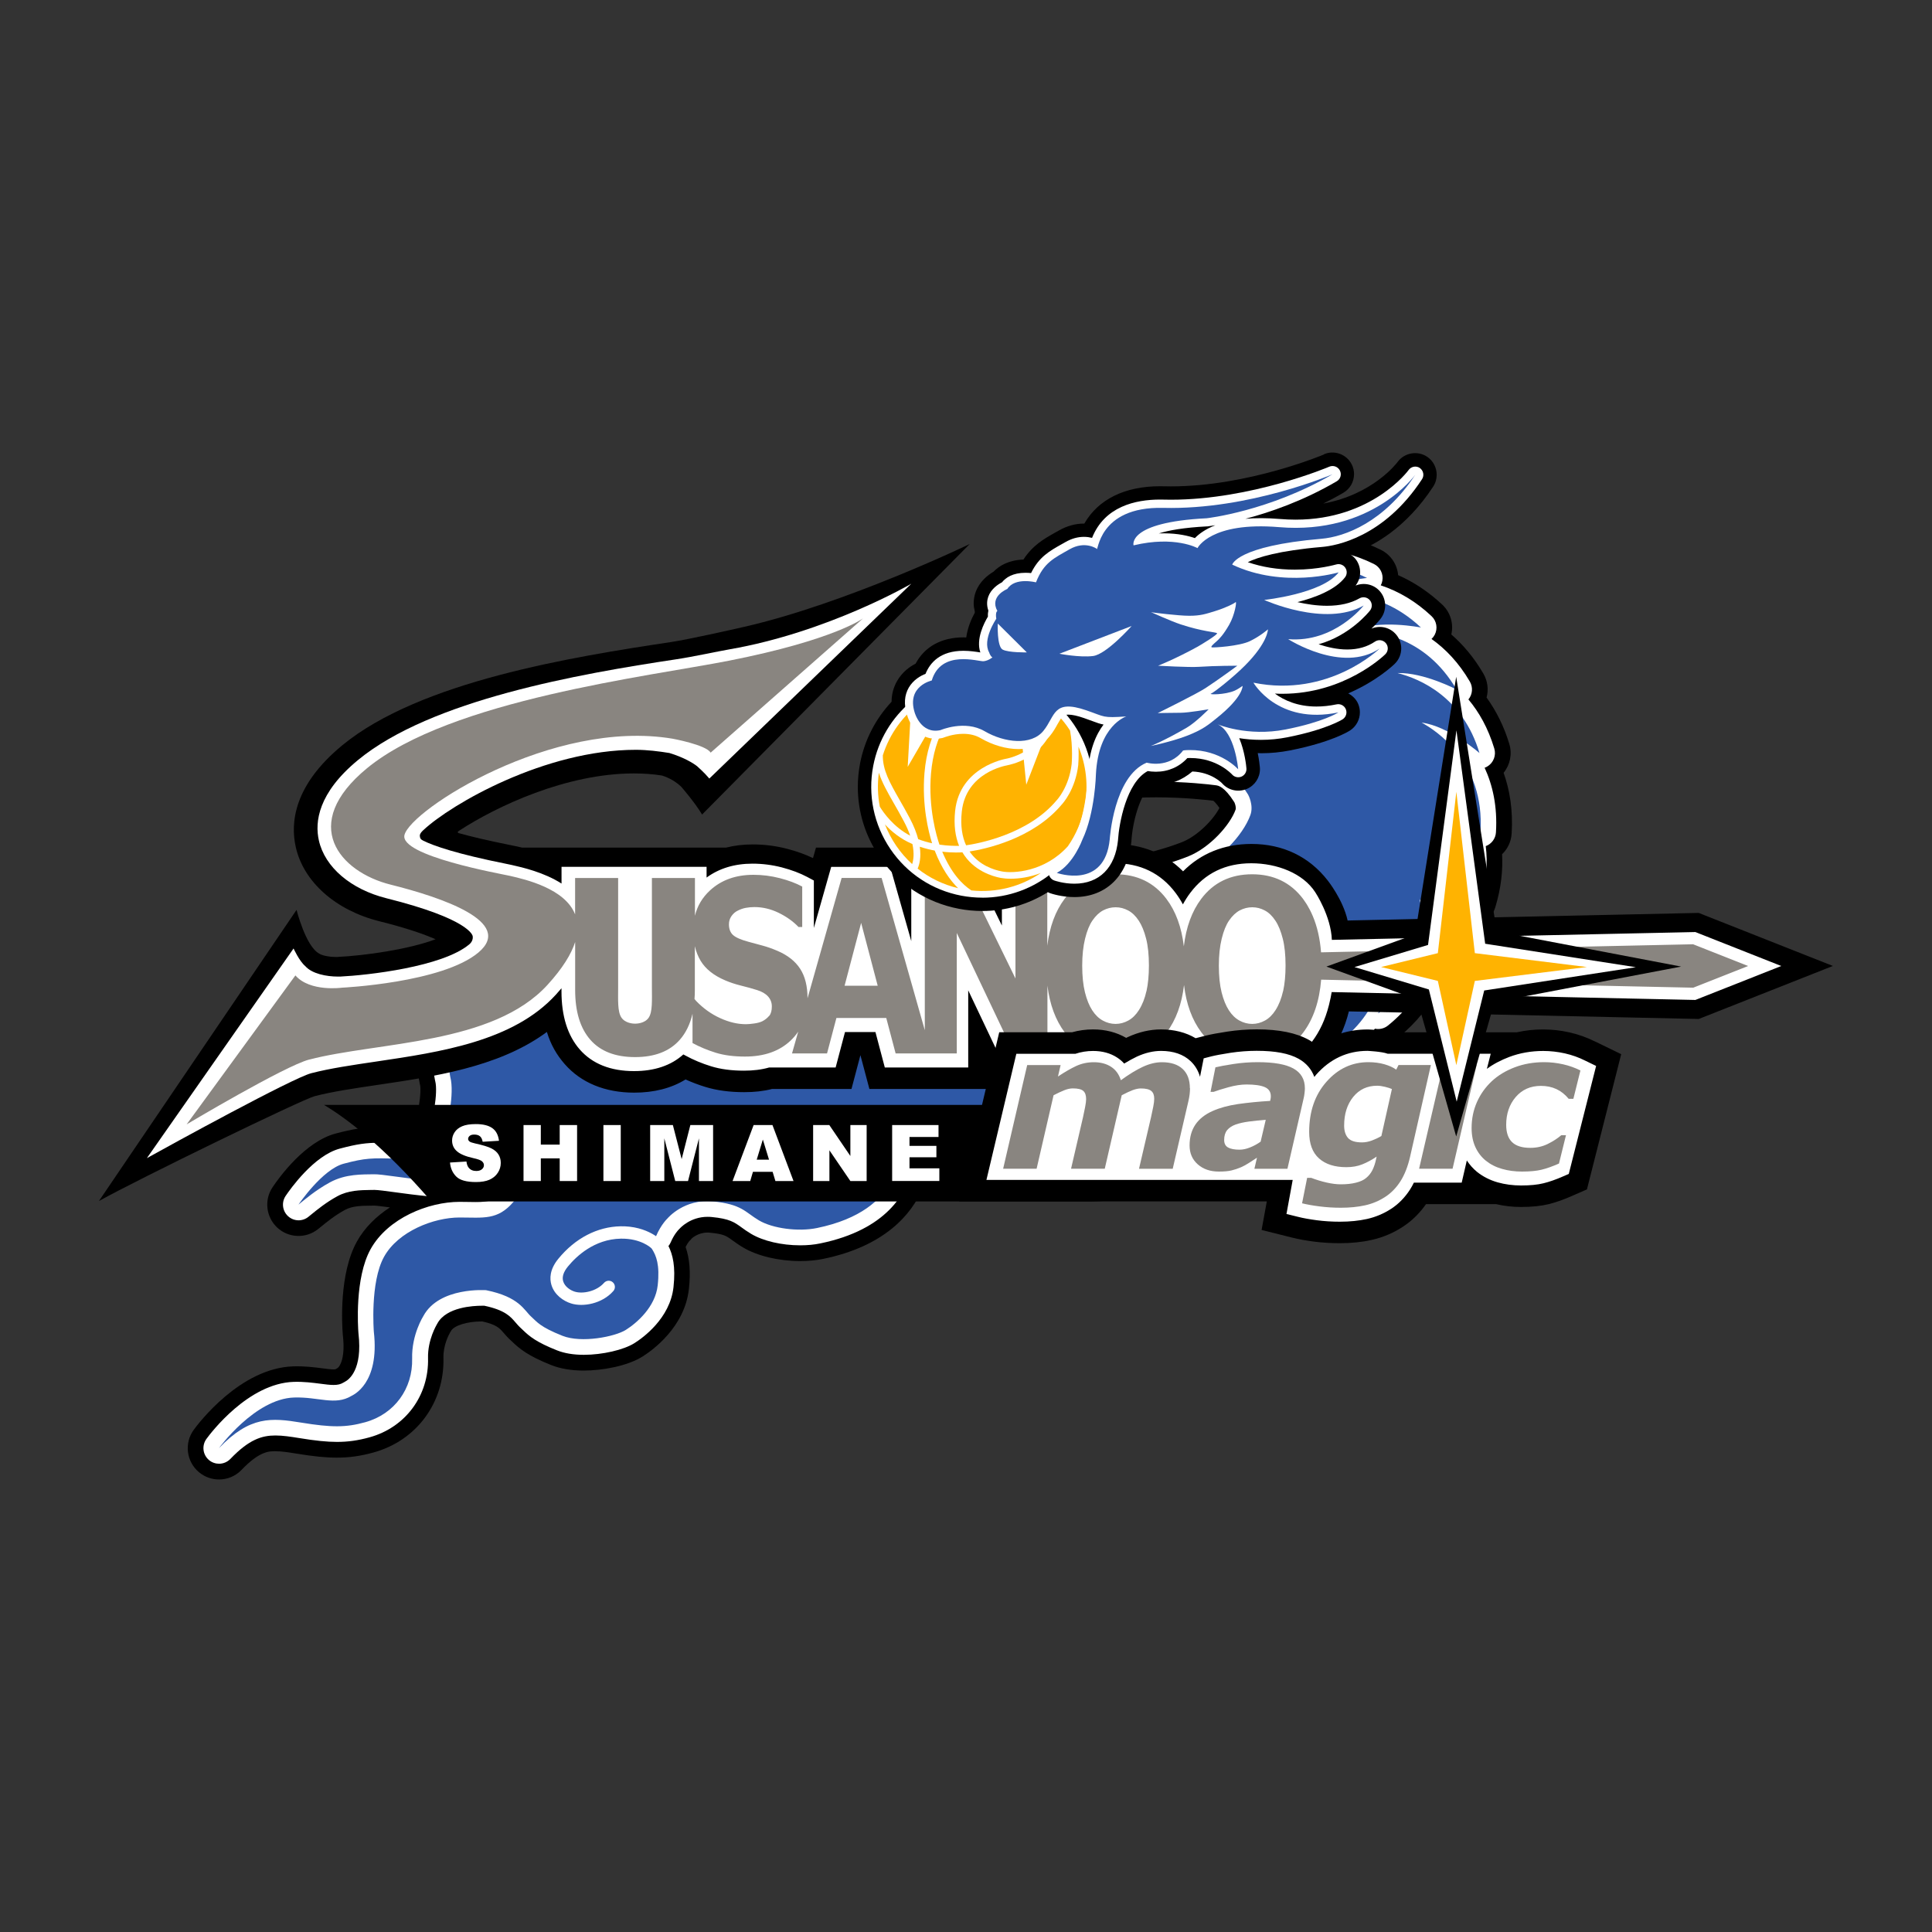 <?xml version="1.0" encoding="UTF-8"?><svg id="_レイヤー_1" xmlns="http://www.w3.org/2000/svg" width="400" height="400" xmlns:xlink="http://www.w3.org/1999/xlink" viewBox="0 0 400 400"><rect x="0" y="0" width="400" height="400" fill="#333333" stroke="none"/><defs><style>.cls-1{fill:url(#linear-gradient);}.cls-2{fill:#fff;}.cls-3{fill:#ffb301;}.cls-4{fill:#898580;}.cls-5{fill:#2e58a6;}.cls-6{isolation:isolate;}</style><linearGradient id="linear-gradient" x1="63.9" y1="-1.01" x2="88.08" y2="-1.01" gradientTransform="translate(205.99 275.95) rotate(-90)" gradientUnits="userSpaceOnUse"><stop offset="0" stop-color="#666"/><stop offset=".08" stop-color="#696969"/><stop offset=".16" stop-color="#747474"/><stop offset=".23" stop-color="#868686"/><stop offset=".31" stop-color="#a0a0a0"/><stop offset=".35" stop-color="#b3b3b3"/><stop offset=".37" stop-color="#a8a8a8"/><stop offset=".45" stop-color="#909090"/><stop offset=".53" stop-color="#7d7d7d"/><stop offset=".63" stop-color="#707070"/><stop offset=".75" stop-color="#686868"/><stop offset="1" stop-color="#666"/></linearGradient></defs><g><path d="M283.74,179.58l-128.54,1.52c-.83,0-1.66,.18-2.43,.5l-14.18,5.94c-10.13,1.16-18.49-5.15-24.89-2.43-.31,0-.62-.01-.92-.01-10.98,0-17.15,4.75-20.39,8.74-9.15,11.25-5.89,28.56-5.49,30.49,.02,.11,.05,.2,.07,.31,.35,1.54-.5,6.5-1.14,8.06-.2,.23-1.03,.75-2.83,.75-.12,0-.25,0-.37,0-1.54-.06-2.8-.09-3.91-.09-3.56,0-5.81,.43-9.21,1.32-6.3,1.66-11.6,8.92-13.07,11.11-1.79,2.65-1.37,6.2,.97,8.38,2.35,2.17,5.93,2.3,8.43,.31,.18-.15,.39-.31,.62-.5,1.15-.94,2.89-2.36,4.95-3.48,1.54-.84,3.46-.86,5.31-.88,.29,0,.57,0,.79-.01,.45,0,1.91,.2,3.22,.37-2.81,1.82-5.25,4.19-6.86,7.11-3.69,6.67-3.07,17.15-2.9,19.18,0,.07,.01,.14,.02,.22,.53,4.61-.61,6.43-1.11,6.76-.21,.11-.37,.2-.45,.25,0,0-.1,.02-.38,.02-.58,0-1.4-.11-2.35-.23-1.6-.21-3.63-.47-5.99-.4-10.97,.34-19.64,11.83-20.6,13.14-2,2.75-1.53,6.59,1.08,8.77,1.21,1.01,2.68,1.51,4.15,1.51,1.71,0,3.41-.67,4.67-1.99,3.7-3.86,5.67-3.86,6.98-3.86s2.79,.23,4.36,.49c3.61,.59,6.12,.84,8.39,.84,2.57,0,4.91-.33,7.59-1.07,8.9-2.45,14.72-10.33,14.48-19.6-.07-2.62,1.16-4.86,1.33-5.16,.1-.15,.13-.21,.23-.39,.61-1.13,3.33-1.98,6.33-1.98,.06,0,.12,0,.16,0,2.94,.66,3.57,1.39,4.36,2.31,.39,.45,.87,1.01,1.49,1.57,.12,.1,.22,.21,.33,.31,1.53,1.47,3.29,2.94,8.07,4.84,1.92,.76,4.19,1.14,6.75,1.14,3.76,0,8.98-.9,12.18-2.91,2.03-1.28,8.72-6.06,9.59-13.99,.38-3.43,.17-6.22-.68-8.67,.3-.64,.61-1.05,.74-1.21,.25-.21,.25-.25,.51-.55,.01-.01,1.26-1.24,3.27-1.24,.18,0,.35,0,.54,.03,2.83,.28,3.31,.62,4.58,1.54,.59,.42,1.32,.96,2.25,1.51,2.98,1.77,7.39,2.82,11.81,2.82,1.7,0,3.33-.15,4.83-.46,12.38-2.55,18.25-8.96,20.65-14.86,2.07,.26,4.21,.39,6.38,.39,9.49,0,17.52-2.45,20.67-3.57,.34,0,.68,.01,1.02,.01,10.83,0,19.83-3.66,25.51-6.76,.1-.05,.2-.1,.29-.16,3.25-1.8,5.51-3.45,6.84-4.53,1.16-.94,1.92-2.22,2.24-3.6,2.48-1.12,5.37-2.76,9.37-5.32,10.4-6.66,14.45-20.24,16.18-26.04,.04-.14,.08-.28,.13-.42,.24-.17,.49-.35,.72-.52,.91-.66,2.03-1.47,3.27-2.42v-13.22Z"/><path class="cls-2" d="M283.74,182.81l-128.51,1.52c-.42,0-.83,.09-1.21,.25l-14.61,6.13c-10.38,1.15-18.82-5.12-25.09-2.33-.52-.02-1.04-.03-1.54-.03-7.79,0-13.81,2.54-17.88,7.54-8.35,10.26-4.98,27.08-4.83,27.79,.01,.05,.02,.11,.04,.16,.62,2.38-.55,8.49-1.35,10.26-.56,1.25-2.55,2.72-6.24,2.58-1.51-.06-2.73-.09-3.79-.09-2.93,0-4.81,.27-8.38,1.22-5.34,1.41-10.28,8.4-11.21,9.79-.89,1.32-.69,3.1,.49,4.19,1.17,1.09,2.96,1.15,4.21,.15,.17-.14,.37-.3,.59-.48,1.24-1.01,3.12-2.55,5.45-3.81,2.24-1.22,4.78-1.25,6.82-1.28,.28,0,.55,0,.84-.01,.66,0,2.32,.22,4.07,.46,2.03,.28,4.55,.62,7.41,.89,.47,.05,.95,.07,1.42,.07,6.32,0,9.84-4.1,11.35-5.86l.19-.22c.69-.79,2.9-2.39,4.09-2.64,1.55,2.94-1.26,6.6-2.18,7.68-1.58,1.84-2.69,2.13-5.47,2.13-.47,0-.95,0-1.47-.02-.56-.01-1.15-.02-1.8-.02-6.46,0-14.86,3.37-18.43,9.81-3.31,5.98-2.6,16.2-2.51,17.35,0,.04,0,.07,.01,.11,.86,7.48-1.96,9.55-2.85,10-.13,.06-.21,.12-.27,.15-.58,.35-1.17,.49-2.04,.49-.79,0-1.71-.12-2.77-.26-1.57-.2-3.38-.44-5.47-.38-9.43,.29-17.22,10.63-18.08,11.81-1,1.38-.77,3.29,.54,4.39,.6,.5,1.34,.75,2.08,.75,.85,0,1.7-.34,2.34-1,3.86-4.03,6.52-4.85,9.32-4.85,1.51,0,3.17,.25,4.89,.53,3.42,.56,5.78,.8,7.87,.8,2.27,0,4.35-.29,6.73-.95,7.44-2.05,12.31-8.64,12.11-16.4-.1-3.83,1.81-6.93,1.81-6.95,.04-.07,.09-.14,.12-.21,1.84-3.42,7.49-3.68,9.18-3.68,.24,0,.42,0,.55,0,4.27,.9,5.41,2.24,6.43,3.43,.36,.42,.73,.85,1.19,1.26,.14,.13,.28,.26,.41,.39,1.33,1.28,2.78,2.48,7.02,4.16,1.54,.61,3.4,.92,5.55,.92,3.83,0,8.23-1.01,10.46-2.41,1.72-1.08,7.38-5.11,8.1-11.6,.47-4.29-.17-6.77-1.04-8.51,.18-.23,.34-.48,.46-.76,.71-1.68,1.58-2.56,1.58-2.56,.13-.12,.16-.15,.27-.28,.09-.1,2.17-2.45,5.79-2.45,.28,0,.56,.01,.85,.04,3.71,.36,4.68,1.07,6.16,2.14,.56,.41,1.2,.87,2.01,1.35,2.5,1.48,6.3,2.37,10.16,2.37,1.49,0,2.89-.13,4.17-.4,13.78-2.84,17.83-10.45,18.98-15.32,2.78,.52,5.69,.78,8.7,.78,9.72,0,17.78-2.7,20.16-3.58,.51,.02,1.03,.03,1.54,.03,10.18,0,18.66-3.46,24.01-6.39,.06-.03,.12-.06,.19-.1,2.4-1.32,4.67-2.82,6.41-4.24,.99-.8,1.43-2.09,1.14-3.29,2.78-1.03,5.86-2.7,10.76-5.83,9.39-6.01,13.2-18.79,14.83-24.24,.15-.52,.32-1.08,.45-1.46,.39-.3,1.03-.76,1.6-1.18,1.35-.98,3.17-2.29,5.17-3.91v-5.87Z"/><path class="cls-5" d="M283.74,186.05l-128.47,1.52-15.04-1.96c-9.53,1.03-18.54,2.89-25.29,6.04-28.58-1.77-21.7,31.37-21.7,31.37,.87,3.35-.54,10.21-1.53,12.4-.98,2.2-3.89,4.69-9.32,4.49-5.43-.2-6.8-.15-11.23,1.02-4.43,1.17-9.36,8.47-9.36,8.47,1.15-.92,3.48-2.96,6.5-4.6,3.3-1.8,6.79-1.63,9.1-1.68,1.67-.04,6.09,.81,11.9,1.36,5.81,.56,8.88-3.38,10.2-4.91,1.07-1.22,6.88-6.02,9.09-2.52,2.22,3.5,.98,7.97-2.29,11.79-3.27,3.82-6.17,3.24-11.17,3.23-5.34,0-12.7,2.86-15.62,8.14-2.94,5.3-2.11,15.52-2.11,15.52,1.23,10.8-4.34,13.1-4.66,13.29-3.38,2.03-6.8,.16-11.85,.32-8.12,.25-15.56,10.48-15.56,10.48,6.43-6.71,10.88-6.29,17.06-5.28,6.25,1.02,9.24,1.02,13.21-.08,6.08-1.68,9.89-6.96,9.73-13.2-.13-4.95,2.32-8.78,2.32-8.78,3.27-6.09,12.99-5.36,12.99-5.36,6.93,1.41,7.83,4.13,9.36,5.5,1.18,1.06,1.79,2.1,6.47,3.95,3.92,1.55,10.84,.19,13.1-1.23,2.26-1.42,6.11-4.74,6.6-9.22,.47-4.3-.33-6.16-1.14-7.46,0,0-.12-.16-.14-.19-.09-.11-2.18-2.09-6.35-2.02-5.5,.1-9.23,3.66-10.96,5.77-.92,1.12-1.25,2.15-.98,3.06,.34,1.13,1.49,1.86,2.38,2.14,1.7,.53,4.54-.07,6.08-1.82,.47-.53,1.28-.59,1.81-.12,.53,.46,.59,1.27,.12,1.81-2.29,2.62-6.26,3.37-8.77,2.57-1.56-.49-3.44-1.76-4.06-3.85-.36-1.22-.41-3.15,1.45-5.41,3.47-4.24,8.05-6.62,12.89-6.71,.67-.01,1.3,.02,1.89,.09,2.61,.3,4.43,1.27,5.44,1.96,1.04-2.45,2.36-3.67,2.36-3.67,0,0,3.41-4.12,9.42-3.53,6.01,.59,6.66,2.23,9.51,3.92,2.85,1.69,8.14,2.39,12.03,1.59,18.19-3.75,16.84-16.12,16.84-16.12,15.43,4.38,31.12-2.09,31.12-2.09,9.97,.51,18.72-2.74,24.63-6h0s0,0,0,0c2.59-1.43,4.65-2.85,6.01-3.96-1.3,.12-3.11-.77-5.15-2.14,5.95-.98,8.22-1.37,17.34-7.21,10.53-6.74,13.42-23.75,14.32-24.9,.61-.77,4.87-3.38,9.47-7.38v1.58Z"/></g><g><path d="M311.31,159.99c1.33-1.63,1.81-3.85,1.18-5.95-1.07-3.57-2.67-6.8-4.71-9.62,.44-1.63,.23-3.42-.66-4.95-1.98-3.39-4.25-6.04-6.64-8.11,.51-2.21-.17-4.57-1.87-6.17-2.8-2.63-5.87-4.68-9.14-6.11-.19-2.21-1.52-4.23-3.59-5.25-4.17-2.05-8.46-3.18-12.76-3.34-1.03-1.32-2.56-2.23-4.3-2.45-3.21-.41-6.35-.37-9.34,.12-1.19-.86-2.68-1.32-4.22-1.22-10.29,.67-16.89,5.38-20.89,9.83-7.72,2.1-15.71,5.65-23.77,10.59-10.59,6.49-17.98,13.36-18.79,14.12-1.31,1.24-2.05,2.96-2.03,4.76,.01,1.8,.78,3.51,2.11,4.73l18.84,17.2c.09,.11,.19,.22,.29,.33,2.44,2.58,6.51,2.71,9.11,.29,1.93-1.79,7.98-3.71,19.2-3.71,5.9,0,10.48,.53,11.89,.71,.2,.17,.63,.59,1.25,1.48-1.24,2.43-4.52,5.76-7.58,7.01-4.42,1.8-15.19,4.85-27.47,4.85-3.13,0-6.14-.21-8.94-.62-1.96-.29-3.94,.34-5.38,1.7l-16.98,16.07c-1.35,1.28-2.09,3.09-2.02,4.95,.07,1.86,.94,3.61,2.4,4.78l31.87,25.8c1.16,.94,2.6,1.44,4.07,1.44,.21,0,.42-.01,.63-.03l30.99-3.04,3.7,.13c1.75,.06,3.46-.59,4.72-1.81,.73-.71,1.28-1.57,1.61-2.51,2.16-.57,4.1-1.31,5.85-2.18,1.82,1.03,4.07,1.14,6.03,.19,4.43-2.16,7.73-4.87,10.19-7.74,1.17-.15,2.3-.61,3.26-1.39,3.95-3.2,6.61-6.69,8.36-10.15,1.8-.31,3.44-1.38,4.43-3.01,1.94-3.18,3.28-6.54,4.01-9.95,1.59-.77,2.83-2.17,3.37-3.94,1.21-3.99,1.58-7.65,1.4-10.96,1.15-1.1,1.88-2.61,1.98-4.28,.3-4.87-.4-9.04-1.66-12.57Z"/><path class="cls-2" d="M307.37,158.96c.23-.08,.45-.19,.66-.33,1.21-.78,1.76-2.27,1.35-3.65-1.28-4.25-3.18-7.57-5.36-10.17,.86-1.04,.98-2.51,.3-3.69-2.32-3.97-5.09-6.81-7.94-8.83,.27-.25,.49-.54,.67-.88,.66-1.28,.39-2.85-.66-3.84-3.16-2.98-6.72-5.12-10.52-6.38,.16-.29,.27-.61,.33-.95,.26-1.42-.46-2.84-1.76-3.48-4.09-2.01-8.28-3.03-12.46-3.03-.28,0-.56,0-.83,.01-.31-1.31-1.4-2.3-2.74-2.47-1.33-.17-2.66-.25-3.95-.25-2.19,0-4.21,.24-6.06,.66-.62-.98-1.74-1.58-2.94-1.49-9.78,.63-15.82,5.31-19.31,9.47-7.72,1.97-15.74,5.5-23.87,10.47-10.32,6.32-17.48,12.98-18.26,13.71-.65,.62-1.02,1.48-1.02,2.38,0,.9,.39,1.76,1.06,2.36l19.03,17.38c.08,.11,.17,.21,.26,.31,1.22,1.29,3.25,1.35,4.55,.14,3.13-2.91,10.93-4.58,21.4-4.58,6.24,0,11.08,.57,12.41,.75,.53,.07,1.76,.23,3.85,3.52,.2,.42,.39,1.16,.25,1.54-1.16,3.21-5.34,7.84-9.72,9.63-6.22,2.53-17.5,5.09-28.69,5.09-3.29,0-6.45-.22-9.41-.65-.98-.14-1.97,.17-2.69,.85l-16.98,16.07c-.68,.64-1.05,1.54-1.01,2.48,.04,.93,.47,1.8,1.2,2.39l31.87,25.8c.58,.47,1.3,.72,2.04,.72,.1,0,.21,0,.32-.02l31.2-3.06,3.91,.13c.88,.03,1.73-.3,2.36-.91,.63-.61,.99-1.45,.99-2.33v-.53c3.63-.69,6.65-1.94,9.16-3.45,.1,.17,.22,.33,.35,.48,.97,1.07,2.53,1.38,3.82,.74,4.59-2.24,7.84-5.1,10.13-8.09,.93,.2,1.93-.03,2.7-.65,4.25-3.44,6.82-7.25,8.33-10.93,.04,.01,.07,.02,.11,.03,1.39,.38,2.87-.21,3.62-1.44,2.33-3.82,3.52-7.48,3.99-10.85,1.41-.02,2.65-.94,3.06-2.3,1.32-4.34,1.56-8.23,1.14-11.66,1.19-.44,2.03-1.55,2.11-2.84,.33-5.41-.7-9.84-2.36-13.42Z"/><path class="cls-5" d="M190.55,200.98l31.87,25.8,31.41-3.08,4.13,.14v-4.48c2.36-1.18,4.23-2.61,5.56-3.83-2.34,2.84-4.92,4.91-4.92,4.91,10.89-1.29,16.21-7.91,18.62-12.46-.84,4.98-4.1,10.2-4.1,10.2,12.11-5.9,13.61-16.62,13.71-20.85,.98,5.32-1.49,12.5-1.49,12.5,10.73-8.68,9.44-19.8,8.57-23.7,2.67,4.69,2.77,12.2,2.77,12.2,6.19-10.15,3.34-19.02,1.08-23.43,3.7,3.9,5.64,11.03,5.64,11.03,3.57-11.74-1.85-19.76-5.13-23.31,4.6,2.88,8.25,9.56,8.25,9.56,.87-14.42-9.17-20.94-12.19-22.57,5.55,.68,11.98,6.3,11.98,6.3-3.48-11.57-12.22-15.35-16.97-16.56,5.44-.16,12.21,3.4,12.21,3.4-6.51-11.14-16.76-12.25-21.33-12.13,5.1-2.47,13.97-.7,13.97-.7-9.73-9.15-20.24-6.89-24.32-5.49,4.13-3.87,13.16-4.77,13.16-4.77-11.63-5.73-20.82-.97-24.54,1.63,3.38-3.99,9.52-6.82,9.52-6.82-9.32-1.18-15.61,2.42-19.4,5.89,2.76-3.87,7.07-6.95,7.07-6.95-9.12,.59-14.58,5.08-17.68,9.12-7.73,1.84-15.76,5.29-24.01,10.35-10.03,6.14-16.97,12.59-17.73,13.31l19.51,17.82-.05,.04c7.34-6.83,28.62-5.7,36.44-4.67,1.07,.14,3.31,.44,6.24,5.13,.02,.02,1.21,2.2,.48,4.23-1.55,4.29-6.59,9.51-11.55,11.53-7.62,3.1-24.3,6.9-39.79,4.64l-16.98,16.07Z"/></g><g><path d="M225.48,228.76H67.09c4.38,2.62,12.15,8.31,22.22,19.99H225.48c10.79,0,19.53-4.48,19.53-9.99s-8.74-10-19.53-10Z"/><g><g><path class="cls-2" d="M93.16,240.69l3.41-.21c.07,.55,.22,.97,.45,1.26,.37,.47,.9,.7,1.58,.7,.51,0,.9-.12,1.18-.36,.28-.24,.41-.52,.41-.84,0-.3-.13-.57-.39-.8-.26-.24-.87-.46-1.83-.67-1.57-.35-2.69-.82-3.36-1.41-.68-.59-1.01-1.33-1.01-2.24,0-.59,.17-1.16,.52-1.69,.34-.53,.86-.95,1.56-1.25,.69-.3,1.64-.45,2.85-.45,1.48,0,2.61,.28,3.39,.83,.78,.55,1.24,1.43,1.39,2.63l-3.38,.2c-.09-.52-.28-.9-.56-1.14-.29-.24-.68-.35-1.19-.35-.42,0-.73,.09-.94,.27-.21,.18-.32,.39-.32,.64,0,.18,.09,.35,.26,.5,.17,.15,.57,.29,1.2,.43,1.56,.34,2.69,.68,3.36,1.02,.68,.35,1.17,.77,1.48,1.29,.31,.51,.46,1.08,.46,1.72,0,.74-.21,1.43-.62,2.05-.41,.63-.99,1.1-1.72,1.43-.74,.32-1.67,.48-2.79,.48-1.97,0-3.34-.38-4.09-1.14-.76-.76-1.19-1.72-1.29-2.89Z"/><path class="cls-2" d="M108.39,232.93h3.58v4.05h3.91v-4.05h3.6v11.59h-3.6v-4.69h-3.91v4.69h-3.58v-11.59Z"/></g><path class="cls-2" d="M124.93,232.93h3.59v11.59h-3.59v-11.59Z"/><g><path class="cls-2" d="M134.6,232.93h4.71l1.82,7.05,1.8-7.05h4.71v11.59h-2.93v-8.84l-2.26,8.84h-2.65l-2.26-8.84v8.84h-2.93v-11.59Z"/><path class="cls-2" d="M159.96,242.61h-4.07l-.56,1.91h-3.66l4.36-11.59h3.9l4.36,11.59h-3.75l-.58-1.91Zm-.74-2.51l-1.28-4.17-1.27,4.17h2.54Z"/><path class="cls-2" d="M168.36,232.93h3.34l4.36,6.41v-6.41h3.37v11.59h-3.37l-4.34-6.36v6.36h-3.37v-11.59Z"/><path class="cls-2" d="M184.71,232.93h9.6v2.47h-6.01v1.84h5.57v2.36h-5.57v2.29h6.18v2.62h-9.77v-11.59Z"/></g></g></g><path class="cls-1" d="M143.8,206.84c.05-.61,.07-1.24,.07-1.9v-9.04c.26,1.12,.66,2.13,1.2,3.03,1.03,1.7,2.72,3.04,5.07,4.04,1.02,.44,2.12,.8,3.29,1.09,1.17,.29,2.28,.59,3.32,.92,1,.31,1.76,.75,2.28,1.33,.52,.58,.78,1.27,.78,2.06,0,.86-.18,1.51-.53,1.95-.36,.44-.81,.8-1.36,1.1-.45,.23-1.03,.39-1.74,.49-.71,.1-1.29,.15-1.72,.15-1.7,0-3.47-.41-5.31-1.25-1.84-.83-3.51-2.02-4.99-3.56,0,0-.31-.39-.34-.4m31.07-2.75l3.43-13.02,3.43,13.02h-6.86Zm62.49,1.13c-.33,1.5-.85,2.81-1.55,3.91-.62,.98-1.36,1.7-2.19,2.16-.84,.46-1.72,.7-2.64,.7s-1.8-.23-2.64-.69c-.84-.46-1.57-1.16-2.19-2.12-.63-.96-1.13-2.2-1.51-3.72-.38-1.52-.57-3.37-.57-5.53s.2-3.98,.59-5.58c.39-1.6,.9-2.86,1.53-3.77,.67-.98,1.41-1.67,2.22-2.1,.81-.42,1.66-.64,2.58-.64s1.76,.22,2.59,.66c.83,.44,1.56,1.14,2.2,2.12,.62,.94,1.13,2.18,1.52,3.71,.39,1.53,.58,3.38,.58,5.56,0,2.03-.17,3.8-.5,5.31m28.29,0c-.34,1.5-.85,2.81-1.55,3.91-.62,.98-1.36,1.7-2.19,2.16-.84,.46-1.72,.7-2.64,.7s-1.8-.23-2.64-.69c-.84-.46-1.57-1.16-2.19-2.12-.62-.96-1.13-2.2-1.51-3.72-.38-1.52-.57-3.37-.57-5.53s.2-3.98,.59-5.58c.39-1.6,.9-2.86,1.53-3.77,.67-.98,1.41-1.67,2.22-2.1,.81-.42,1.67-.64,2.58-.64s1.76,.22,2.59,.66c.83,.44,1.56,1.14,2.2,2.12,.63,.94,1.13,2.18,1.52,3.71,.39,1.53,.58,3.38,.58,5.56,0,2.03-.17,3.8-.5,5.31"/><path d="M113.23,213.67c.8,2.61,2.01,4.72,3.68,6.63,3.38,3.87,8.36,5.92,14.39,5.92,4.13,0,7.7-.92,10.64-2.73,1.3,.59,2.67,1.11,4.07,1.54,2.36,.73,5.07,1.09,8.05,1.09,2.17,0,4.02-.21,5.79-.66h16.44s1.85-7,1.85-7l1.86,7h24.72v-1.49l.71,1.49h18.06v-.5c2.25,.83,4.7,1.26,7.31,1.26,5.64,0,10.48-1.95,14.16-5.67,3.68,3.72,8.52,5.67,14.14,5.67,6.64,0,12.18-2.71,16.02-7.85,1.91-2.56,3.3-5.56,4.15-8.97l71.64,1.55,.79,.02,27.78-10.98-27.78-10.98-72.69,1.57c-.95-4.32-4.11-8.27-4.11-8.27-3.85-4.96-9.3-7.58-15.81-7.58-5.63,0-10.47,1.95-14.15,5.67-3.69-3.72-8.53-5.63-14.15-5.67-2.53-.02-5.39,.76-5.39,.76h-56.46l-.62,2.17c-1.59-.77-3.38-1.41-5.34-1.92-2.34-.61-4.75-.91-7.15-.91-1.94,0-3.79,.22-5.52,.66h-42.22l-1.17-.27h0c-.12-.02-.25-.05-.36-.07-.22-.05-.66-.14-1.26-.26-4.48-.9-7.78-1.69-10.21-2.37-.71-.15-.02-.54-.02-.54,7.75-5.05,22.16-11.85,36.17-11.85,2.01,0,3.96,.14,5.8,.43,1.7,.53,3.03,1.39,4.03,2.36,0,0,2.73,3.13,4.29,5.72l55.41-56.01c-.07,.05-25.76,12.39-46.78,17.17-2.45,.56-11.48,2.59-15,3.12-20.58,3.09-52.03,8.15-68.12,21.38-10.03,8.26-10.78,16.03-9.63,21.1,1.62,7.19,8.25,13.07,17.29,15.33,5.65,1.41,9.32,2.71,11.65,3.73-5.53,2.09-14.57,3.39-20.39,3.67-.04,0-.12,0-.23,0-1.67,0-3.05-.39-3.44-.68-2.82-1.45-4.72-9.07-4.72-9.07l-40.92,60.28c8.31-4.63,42.1-21.05,44.67-21.71,3.65-.95,8.19-1.62,13-2.33,11.72-1.73,24.73-3.65,34.46-10.52l.59-.43Z"/><path class="cls-2" d="M275.74,194.59l75.27-1.62,17.79,7.03-17.79,7.03-75.3-1.63c-.12,.77-.28,1.51-.46,2.24-.03,.14-.07,.28-.1,.43-.02,.07-.04,.15-.06,.22-.72,2.8-1.85,5.24-3.4,7.31-3.05,4.09-7.31,6.16-12.65,6.16s-9.58-2.07-12.63-6.16h-3.01c-3.05,4.09-7.31,6.16-12.65,6.16-4.71,0-8.58-1.62-11.52-4.81v4.06h-11.19l-7.58-15.97v15.97h-17.27l-1.94-7.34h-6.3l-1.94,7.34h-13.76c-1.62,.46-3.31,.66-5.23,.66-2.56,0-4.85-.3-6.81-.91-1.87-.58-3.66-1.32-5.3-2.22l-.43-.23c-2.54,2.29-5.97,3.45-10.22,3.45-4.85,0-8.63-1.51-11.23-4.48-2.51-2.87-3.78-6.91-3.78-12.01v-.66c-.37,.44-.76,.88-1.17,1.33-8.79,9.64-23.88,11.87-37.18,13.84-4.93,.73-9.59,1.41-13.47,2.42-3.86,1-29.07,14.82-34.02,17.58l30.37-43.41s1.18,2.61,2.41,3.64c1.4,1.61,4.42,2.18,6.78,2.18,.26,0,.42,0,.46,0,5.58-.27,21.18-1.99,26.75-6.69,.72-.61,.74-1.35,.69-1.67-.03-.17-.67-3.56-17.84-7.85-7.4-1.85-12.77-6.44-14.01-11.97-.87-3.84-.16-9.85,8.11-16.66,15.13-12.46,45.72-17.82,65.81-20.84,3.54-.53,8.61-1.64,11.14-2.08,20.32-3.53,37.53-13.53,37.6-13.58l-41.82,40.34c-1.07-1.28-2.54-2.56-2.54-2.56-.79-.63-2.75-1.83-5.73-2.73-2.17-.35-4.59-.66-6.95-.66-18.82,0-38.25,11.25-43.98,16.62,0,0-.79,.66-.74,1.19,.04,.52,.16,.74,.76,1.03,2.12,1.04,6.81,2.7,17.15,4.77,.54,.11,.94,.19,1.14,.24,2.18,.49,6.63,1.5,10.29,3.84v-3.46h30.03v2.22c2.61-1.91,5.8-2.88,9.51-2.88,2.04,0,4.09,.26,6.09,.78,1.98,.52,3.74,1.18,5.23,1.97l1.38,.74v9.83l3.59-12.65h12.22l4.36,15.37v-15.37h12.83l5.93,12.14v-12.14h11.81v4.04c2.94-3.18,6.81-4.8,11.52-4.8,5.31,0,9.56,2.06,12.62,6.13,.56,.75,1.07,1.54,1.53,2.39,.45-.84,.96-1.64,1.52-2.38,3.05-4.07,7.3-6.13,12.63-6.13s10.72,2.07,13.25,6c0,0,3.27,4.91,3.44,9.91Z"/><path class="cls-4" d="M361.91,199.99l-11.37-4.49-77.03,1.67c-.22-2.84-.8-5.35-1.72-7.53,0-.01-.01-.02-.02-.04-.17-.4-.35-.79-.54-1.16-.05-.11-.11-.2-.17-.31-.16-.3-.33-.61-.51-.9-.14-.23-.3-.45-.45-.67-.11-.15-.2-.31-.32-.46-2.56-3.39-6.07-5.09-10.54-5.09s-8,1.7-10.54,5.09c-1.93,2.57-3.13,5.85-3.6,9.83-.47-3.98-1.67-7.26-3.61-9.83-2.56-3.39-6.07-5.09-10.54-5.09s-8,1.7-10.54,5.09c-1.91,2.54-3.1,5.78-3.58,9.7v-14.03h-6.59v20.81l-10.17-20.81h-8.6v31.52l-8.94-31.52h-8.28l-7.06,24.91c0-2.5-.51-4.54-1.53-6.11-1.02-1.57-2.59-2.81-4.73-3.72-1.08-.46-2.1-.82-3.04-1.07-.94-.26-1.93-.53-2.95-.8-1.56-.42-2.62-.89-3.18-1.4-.56-.51-.84-1.25-.84-2.21,0-.64,.17-1.2,.52-1.7,.35-.5,.77-.87,1.26-1.11,.55-.29,1.12-.49,1.71-.6,.59-.11,1.19-.16,1.79-.16,1.7,0,3.36,.39,4.99,1.18,1.63,.79,3.01,1.77,4.13,2.94h.77v-8.37c-1.31-.7-2.86-1.28-4.65-1.74-1.79-.46-3.6-.69-5.44-.69-3.66,0-6.65,1.07-8.98,3.21-1.59,1.46-2.64,3.21-3.14,5.26v-7.81h-8.91v22.67c0,2.62,.15,5.08-.68,6.27-.83,1.19-2.52,1.22-2.82,1.22-.33,0-2.02-.06-2.83-1.29s-.66-3.68-.66-6.2v-22.67h-8.91v7.53c-2.1-5.33-10.2-7.22-13.48-7.97-1.99-.45-22.89-4.15-21.85-8.46,1.27-5.23,30.68-24.11,55.51-19.94,0,0,6.94,1.27,7.88,2.89l31.57-27.81s-5.95,4.47-27.78,8.77c-16.42,3.24-57.69,8.08-74.94,22.27-14.13,11.63-5.65,21.46,4.88,24.09,10.59,2.65,25.68,7.73,18.21,14.04-7.48,6.31-28.27,7.3-28.27,7.3,0,0-6.62,.93-9.64-2.54l-22.52,30.84s20.32-12.11,25.35-13.41c14.41-3.73,38.06-3.07,49.38-15.49,3.14-3.45,4.91-6.37,5.71-8.85v9.94c0,4.47,1.05,7.9,3.14,10.29,2.09,2.39,5.18,3.59,9.26,3.59s7.17-1.2,9.27-3.59c1.25-1.42,2.12-3.22,2.63-5.39v6.07c1.5,.81,3.11,1.48,4.82,2.01,1.72,.53,3.73,.79,6.04,.79,4,0,7.16-1.12,9.49-3.35,.58-.56,1.1-1.17,1.53-1.81l-1.28,4.51h7.25l1.94-7.34h10.32l1.94,7.34h12.66v-24.94l11.84,24.94h6.93v-14.03c.48,3.9,1.67,7.12,3.58,9.68,2.55,3.41,6.06,5.11,10.54,5.11s8.01-1.71,10.56-5.11c1.93-2.58,3.13-5.85,3.6-9.8,.47,3.95,1.66,7.22,3.6,9.8,2.55,3.41,6.06,5.11,10.54,5.11s8.01-1.71,10.56-5.11c2.1-2.82,3.33-6.47,3.69-10.92l77.04,1.66,11.37-4.49Zm-202.66,10.32c-.36,.44-.81,.8-1.36,1.1-.45,.23-1.03,.39-1.74,.49-.71,.1-1.29,.15-1.72,.15-1.7,0-3.47-.41-5.31-1.25-1.84-.83-3.51-2.02-4.99-3.56,0,0-.31-.39-.34-.4,.05-.61,.07-1.24,.07-1.9v-9.04c.26,1.12,.66,2.13,1.2,3.03,1.03,1.7,2.72,3.04,5.07,4.04,1.02,.44,2.12,.8,3.29,1.09,1.17,.29,2.28,.59,3.32,.92,1,.31,1.76,.75,2.28,1.33,.52,.58,.78,1.27,.78,2.06,0,.86-.18,1.51-.53,1.95Zm15.61-6.22l3.43-13.02,3.43,13.02h-6.86Zm62.49,1.13c-.33,1.5-.85,2.81-1.55,3.91-.62,.98-1.36,1.7-2.19,2.16-.84,.46-1.72,.7-2.64,.7s-1.8-.23-2.64-.69c-.84-.46-1.57-1.16-2.19-2.12-.63-.96-1.13-2.2-1.51-3.72-.38-1.52-.57-3.37-.57-5.53s.2-3.98,.59-5.58c.39-1.6,.9-2.86,1.53-3.77,.67-.98,1.41-1.67,2.22-2.1,.81-.42,1.66-.64,2.58-.64s1.76,.22,2.59,.66c.83,.44,1.56,1.14,2.2,2.12,.62,.94,1.13,2.18,1.52,3.71,.39,1.53,.58,3.38,.58,5.56,0,2.03-.17,3.8-.5,5.31Zm28.29,0c-.34,1.5-.85,2.81-1.55,3.91-.62,.98-1.36,1.7-2.19,2.16-.84,.46-1.72,.7-2.64,.7s-1.8-.23-2.64-.69c-.84-.46-1.57-1.16-2.19-2.12-.62-.96-1.13-2.2-1.51-3.72-.38-1.52-.57-3.37-.57-5.53s.2-3.98,.59-5.58c.39-1.6,.9-2.86,1.53-3.77,.67-.98,1.41-1.67,2.22-2.1,.81-.42,1.67-.64,2.58-.64s1.76,.22,2.59,.66c.83,.44,1.56,1.14,2.2,2.12,.63,.94,1.13,2.18,1.52,3.71,.39,1.53,.58,3.38,.58,5.56,0,2.03-.17,3.8-.5,5.31Z"/><path d="M330.16,215.6c-1.61-.81-3.36-1.43-5.19-1.85-3.65-.83-7.49-.8-10.95-.02h-26.09c-1.65-.42-3.7-.55-4.62-.59h-.19c-3.85,0-7.4,1.12-10.46,3.27-.5-.4-1.04-.75-1.61-1.08-2.67-1.49-6.22-2.21-10.85-2.21-2.02,0-4.06,.15-6.09,.46-1.97,.3-3.36,.56-4.41,.82l-2.16,.55c-2.01-1.2-4.45-1.82-7.16-1.82-2.28,0-4.59,.53-6.89,1.59-.11,.05-.22,.1-.33,.16-2-1.16-4.31-1.75-6.87-1.75-1.49,0-2.94,.2-4.34,.59h-15.07l-8.3,35.02h63.7l-1.08,5.91,6.47,1.62c1.22,.3,2.68,.57,4.37,.79,1.72,.22,3.52,.33,5.35,.33,2.36,0,4.57-.22,6.56-.67,2.31-.51,4.49-1.42,6.46-2.71,1.88-1.22,3.5-2.8,4.83-4.71h14.51c1.64,.39,3.37,.59,5.15,.59,2.24,0,4.11-.19,5.72-.58,1.43-.35,3.03-.91,4.76-1.67l3.18-1.39,7.09-27.99-5.5-2.68Z"/><path class="cls-2" d="M307.85,221.29c1.29-.97,3.01-1.85,4.65-2.47,2.16-.81,4.51-1.23,7-1.23,1.5,0,3.01,.17,4.49,.5,1.49,.34,2.9,.84,4.2,1.5l2.27,1.1-5.66,22.36-1.18,.51c-1.5,.66-2.86,1.13-4.04,1.42-1.25,.31-2.78,.46-4.66,.46-1.7,0-3.32-.22-4.83-.64-1.61-.46-3.05-1.19-4.28-2.17-.83-.68-1.54-1.48-2.12-2.37l-1.06,4.59h-9.9c-.25,.5-.51,.98-.79,1.42-1.07,1.66-2.39,3.01-3.93,4.01-1.53,.99-3.21,1.7-5,2.1-1.68,.37-3.56,.56-5.6,.56-1.64,0-3.25-.1-4.77-.3-1.5-.2-2.81-.43-3.87-.7l-2.42-.6,1.29-7.05h-63.41l6.19-26.11h12.22c1.16-.39,2.39-.59,3.67-.59,1.92,0,3.6,.46,4.99,1.37,.54,.35,1.03,.77,1.45,1.24,.93-.57,1.81-1.05,2.63-1.44,1.7-.78,3.38-1.18,5.01-1.18,2.55,0,4.61,.71,6.09,2.1,.95,.89,1.6,1.98,1.97,3.26l.76-3.82,1.59-.41c.88-.22,2.18-.46,3.97-.74,1.8-.27,3.62-.41,5.42-.41,3.85,0,6.69,.54,8.68,1.65,1.58,.88,2.68,2.18,3.25,3.76,.12-.15,.23-.3,.36-.45,2.89-3.28,6.47-4.95,10.64-4.95,0,0,2.96,.13,4.17,.59h21.35l-.79,3.11Z"/><path class="cls-4" d="M246.38,225.29c0,.39-.03,.82-.08,1.28-.06,.46-.14,.94-.26,1.44l-3.24,13.97h-6.98l2.5-10.72c.17-.74,.32-1.45,.45-2.13,.13-.68,.2-1.22,.2-1.64,0-.74-.2-1.28-.61-1.62-.41-.34-1.13-.52-2.17-.52-.49,0-1.05,.12-1.68,.35-.63,.24-1.38,.59-2.27,1.06l-3.51,15.21h-6.98l2.49-10.72c.14-.62,.28-1.3,.42-2.03,.14-.73,.21-1.28,.21-1.66,0-.78-.19-1.34-.58-1.69-.39-.35-1.11-.53-2.17-.53-.55,0-1.15,.13-1.79,.39-.65,.26-1.38,.6-2.2,1.03l-3.51,15.21h-6.93l4.98-21.46h6.92l-.55,2.37c1.4-.93,2.66-1.66,3.78-2.18,1.13-.52,2.34-.78,3.65-.78,1.41,0,2.6,.32,3.57,.95,.97,.63,1.64,1.56,2.02,2.78,1.71-1.24,3.23-2.17,4.58-2.79,1.35-.62,2.65-.94,3.91-.94,1.88,0,3.32,.47,4.31,1.4,.99,.93,1.49,2.25,1.49,3.97"/><path class="cls-4" d="M260.23,239.7c-.44,.28-.96,.62-1.57,1.02-.61,.4-1.18,.71-1.7,.94-.71,.3-1.38,.52-2.01,.67-.62,.15-1.49,.23-2.6,.23-1.79,0-3.24-.5-4.37-1.5-1.13-1-1.69-2.3-1.69-3.91,0-1.69,.4-3.13,1.2-4.31,.8-1.18,1.99-2.12,3.57-2.82,1.48-.66,3.23-1.14,5.28-1.44,2.04-.29,4.25-.51,6.63-.65,.01-.08,.04-.2,.08-.38,.04-.17,.06-.37,.06-.58,0-.9-.42-1.54-1.26-1.9-.84-.36-2.09-.54-3.76-.54-1.13,0-2.39,.19-3.75,.57-1.37,.38-2.4,.7-3.08,.96h-.63l1.01-5.08c.8-.2,2.05-.43,3.73-.69,1.68-.26,3.36-.38,5.03-.38,3.36,0,5.83,.44,7.4,1.32,1.57,.88,2.36,2.24,2.36,4.09,0,.26-.02,.59-.07,.99-.05,.41-.1,.77-.18,1.07l-3.36,14.6h-6.84l.53-2.27Zm1.83-7.86c-1.23,.1-2.38,.22-3.46,.36-1.08,.14-1.99,.35-2.75,.61-.78,.28-1.38,.68-1.79,1.18-.41,.51-.61,1.19-.61,2.03,0,.74,.27,1.26,.82,1.56,.54,.3,1.34,.45,2.37,.45,.68,0,1.41-.16,2.18-.47,.78-.31,1.5-.71,2.18-1.19l1.06-4.53Z"/><path class="cls-4" d="M296.25,220.51l-4.31,18.99c-.47,2.04-1.14,3.73-2,5.08-.87,1.35-1.92,2.43-3.16,3.23-1.28,.83-2.66,1.41-4.15,1.74-1.49,.33-3.16,.5-5.03,.5-1.54,0-3.02-.1-4.44-.28-1.42-.18-2.6-.4-3.58-.64l1.05-5.27h.84c1.06,.41,2.13,.73,3.22,.98,1.08,.24,2.05,.36,2.89,.36,1.21,0,2.26-.11,3.16-.34,.89-.22,1.59-.54,2.1-.97,.55-.45,.98-.99,1.31-1.64,.32-.65,.59-1.44,.78-2.39l.09-.4c-1,.68-1.98,1.21-2.96,1.6-.98,.4-2.09,.59-3.32,.59-2.41,0-4.29-.6-5.65-1.81-1.36-1.21-2.04-3.04-2.04-5.49,0-4.21,1.19-7.68,3.58-10.38,2.38-2.71,5.28-4.06,8.68-4.06,1.22,0,2.34,.15,3.34,.44,1,.29,1.81,.66,2.42,1.11l.48-.96h6.7Zm-8.05,4.97c-.37-.17-.86-.32-1.47-.47-.61-.15-1.14-.22-1.6-.22-2.06,0-3.71,.77-4.96,2.31-1.25,1.54-1.88,3.52-1.88,5.94,0,1.09,.27,1.95,.8,2.56,.54,.61,1.5,.92,2.89,.92,.68,0,1.36-.13,2.06-.39,.69-.26,1.35-.57,1.96-.93l2.18-9.73Z"/><path class="cls-4" d="M305.72,220.51l-4.98,21.46h-6.93l4.98-21.46h6.92Z"/><path class="cls-4" d="M315.11,242.56c-1.46,0-2.84-.18-4.12-.55-1.28-.36-2.4-.93-3.35-1.69-.93-.75-1.66-1.7-2.18-2.83-.52-1.14-.78-2.45-.78-3.94,0-1.93,.37-3.71,1.1-5.37,.73-1.65,1.76-3.09,3.08-4.33,1.3-1.21,2.89-2.17,4.76-2.88,1.87-.71,3.9-1.06,6.08-1.06,1.31,0,2.61,.15,3.91,.44,1.29,.29,2.49,.72,3.6,1.28l-1.46,5.87h-.97c-.75-.91-1.6-1.58-2.55-2.02-.95-.44-2.01-.66-3.2-.66-2.16,0-3.9,.77-5.22,2.31-1.31,1.53-1.97,3.45-1.97,5.75,0,1.59,.4,2.79,1.21,3.58,.81,.79,2.07,1.19,3.78,1.19,1.32,0,2.53-.27,3.62-.81,1.09-.54,2.02-1.14,2.8-1.81h.97l-1.45,5.87c-1.37,.6-2.58,1.03-3.62,1.28-1.04,.25-2.39,.38-4.04,.38"/><g><path d="M309.41,207.49l-7.92,27.81h0l-8.09-28.36-18.78-6.82,18.36-6.67,8.51-53.33,8.4,52.72,38.17,7.28-38.66,7.36Z"/><path class="cls-2" d="M301.6,228.11l-5.77-23.25-15.4-4.64,15.23-4.58,5.88-44.43,5.95,44.18,31.19,4.86-31.39,4.82-5.7,23.03Z"/><polygon class="cls-3" points="305.35 197.34 301.52 163.93 297.69 197.34 285.94 200.21 297.69 203.09 301.52 220.53 305.35 203.09 328.55 200.21 305.35 197.34"/></g><g><g><path class="cls-6" d="M293.98,96.9c-.76-.52-1.8-.34-2.34,.41-.07,.1-7.54,10.28-23.4,10.28-1.07,0-2.16-.05-3.26-.14-2.62-.22-5.07-.22-7.12-.04,5.03-1.32,11.91-3.67,18.9-7.76,.78-.45,1.07-1.43,.66-2.23-.4-.8-1.36-1.15-2.19-.8-.16,.07-16.12,6.84-32.81,6.84h0c-.5,0-1,0-1.51-.02-.24,0-.49-.01-.73-.01-5.08,0-11.48,1.42-14.07,7.93-.48-.12-1.05-.21-1.67-.21-1.3,0-2.58,.36-3.82,1.07-.27,.16-.54,.31-.8,.45-2.51,1.41-4.7,2.64-6.34,5.98-.35-.04-.74-.06-1.16-.06-2.62,0-4.07,.99-4.86,1.97-.79,.41-2.26,1.35-2.84,2.98-.24,.68-.4,1.68,.02,2.88-.08,.34-.12,.75-.09,1.24-.8,1.33-2.51,4.64-1.57,7.42-.02,0-.04,0-.07-.01-.82-.13-2.07-.33-3.43-.33-4.76,0-6.9,2.42-7.85,4.77-1,.39-2.51,1.22-3.46,2.84-.68,1.17-.93,2.52-.74,4-3.32,3.2-5.7,7.42-6.62,12.22-1.15,6.02,.11,12.13,3.56,17.21,3.45,5.07,8.66,8.5,14.68,9.65,1.43,.27,2.89,.41,4.34,.41,5.15,0,9.97-1.72,13.84-4.67,.15,.51,.54,.94,1.05,1.12,.08,.03,1.91,.67,4.17,.67,5.18,0,8.48-3.3,9.05-9.07,0-.02,0-.04,0-.06,.2-3.22,1.69-11.82,6.15-14.19,.41,.07,1,.14,1.68,.14,2.57,0,4.86-1,6.52-2.83,.12,0,.27-.01,.45-.01h.18c5.49,0,8.51,3.28,8.63,3.41,.48,.55,1.27,.72,1.94,.44,.67-.29,1.09-.97,1.03-1.7-.04-.53-.34-3.51-1.49-6.26,1.31,.21,2.84,.35,4.51,.35,1.83,0,3.66-.18,5.44-.53,8.14-1.61,11.35-3.66,11.48-3.74,.68-.45,.95-1.32,.64-2.07-.31-.76-1.12-1.18-1.92-1.01-1.44,.3-2.84,.45-4.17,.45-3.92,0-6.73-1.31-8.6-2.68,.52,.03,1.04,.04,1.56,.04,12.79,0,20.96-7.84,21.3-8.18,.63-.61,.69-1.61,.13-2.29-.56-.68-1.54-.83-2.27-.33-1.6,1.08-3.53,1.63-5.73,1.63-2.08,0-4.14-.48-5.94-1.08,6.55-1.83,10.45-6.74,10.65-6.99,.5-.64,.48-1.54-.06-2.16-.53-.61-1.42-.76-2.13-.36-1.79,1.02-4.05,1.54-6.72,1.54-2.12,0-4.25-.33-6.12-.76,3.68-.94,7.86-2.54,9.85-5.13,.45-.58,.47-1.39,.05-2-.42-.61-1.18-.88-1.89-.66-.04,0-3.62,1.07-8.56,1.07-3.5,0-6.76-.52-9.73-1.55,2.02-.99,6.35-2.38,15.36-3.15,2.86-.24,12.82-1.98,20.71-14.02,.51-.77,.3-1.81-.46-2.33Zm-46.59,14.51c-1.29-.45-3.46-.99-6.41-.99-.35,0-.7,0-1.06,.02,2.01-.63,5.14-1.21,10.01-1.46,.03,0,.07,0,.1,0,.11-.01,.66-.08,1.59-.23-2.14,.83-3.45,1.85-4.23,2.66Z"/><path d="M274.14,94.08c-.16,.07-15.68,6.62-31.72,6.62,0,0-2.24-.03-2.24-.03-7.34,0-12.81,2.73-15.68,7.73-.02,0-.04,0-.06,0-1.79,0-3.53,.48-5.2,1.43,0,0-.79,.44-.79,.44-2.3,1.29-4.66,2.64-6.56,5.58-3.12,.11-5.06,1.33-6.2,2.52-1.2,.71-2.92,2.05-3.7,4.24-.27,.75-.4,1.54-.4,2.32,0,.57,.1,1.15,.24,1.73,0,.07-.02,.14-.02,.21-.72,1.31-1.49,3.11-1.76,5.11-.19,0-.38-.02-.58-.02-4.57,0-8.03,1.93-9.9,5.44-1.3,.67-2.77,1.76-3.81,3.55-.77,1.32-1.16,2.78-1.17,4.34-3.34,3.56-5.59,7.94-6.52,12.75-.31,1.63-.47,3.27-.47,4.89,0,5.1,1.52,10.09,4.45,14.4,3.86,5.69,9.71,9.53,16.46,10.82,1.61,.31,3.24,.46,4.86,.46,4.86,0,9.51-1.35,13.58-3.9,.13,.06,.25,.14,.39,.19,.42,.15,2.52,.83,5.1,.83,6.57,0,11.08-4.41,11.8-11.52,.01-.1,.02-.25,.02-.25,.22-3.65,1.7-9.53,4.18-11.48,.29,.02,.58,.07,.88,.07h0c2.86,0,5.46-1.02,7.54-2.82,3.94,.14,6.11,2.38,6.2,2.49,1.25,1.41,3.3,1.87,5.08,1.12,1.66-.71,2.72-2.33,2.72-4.11,0-.13,0-.25-.02-.38-.04-.47-.16-1.56-.44-2.93,.23,0,.46,.03,.69,.03,2.02,0,4.03-.2,5.97-.58,8.5-1.68,12.08-3.89,12.46-4.14,1.3-.85,2.03-2.28,2.03-3.75,0-.57-.11-1.15-.34-1.71-.41-1-1.17-1.73-2.07-2.21,5.9-2.54,9.39-5.89,9.62-6.12,.9-.88,1.35-2.03,1.35-3.19,0-1-.34-2-1.02-2.83-1.28-1.56-3.36-2.01-5.15-1.27,1.08-1.03,1.74-1.83,1.9-2.05,.63-.81,.94-1.78,.94-2.75,0-1.05-.36-2.09-1.09-2.93-1.25-1.45-3.28-1.88-5.02-1.19,0,0,0,0,0-.01,.62-.81,.93-1.77,.93-2.73,0-.88-.26-1.77-.79-2.54-.34-.5-.79-.88-1.27-1.19,4.83-1.65,11.54-5.4,17.19-14.02,.49-.75,.72-1.6,.72-2.44,0-1.43-.68-2.85-1.94-3.71-1.99-1.36-4.76-.88-6.17,1.08-.23,.3-5.12,6.71-15.38,8.59,1.37-.69,2.76-1.41,4.16-2.23,1.42-.83,2.22-2.33,2.22-3.87,0-.68-.15-1.37-.48-2.01-1.06-2.1-3.59-3.03-5.76-2.1Zm-72.29,32.36c0-.22,.03-.45,.08-.67-.05,.21-.05,.46-.08,.68,0,0,0-.01,0-.02Zm93.7-31.82h0Zm-61.31,79.62s0,.09,0,.09l.02-.15s0,.04,0,.06Z"/></g><g><g><path class="cls-2" d="M203.37,185.85c-1.45,0-2.91-.14-4.34-.41-6.02-1.15-11.24-4.58-14.68-9.65-3.44-5.07-4.71-11.19-3.56-17.21,2.06-10.81,11.54-18.65,22.53-18.65,1.45,0,2.9,.14,4.34,.41,12.44,2.38,20.62,14.43,18.24,26.87-2.07,10.81-11.54,18.65-22.53,18.65"/><path class="cls-3" d="M188.44,173.01c-.31-.91-.74-1.91-1.33-3.01-.72-1.36-1.4-2.56-2.07-3.72-1.32-2.31-2.44-4.29-3.08-6.29-.33,2.4-.24,4.77,.2,7.03,.74,1.21,2.81,4.18,6.27,5.99"/><path class="cls-3" d="M189.98,179.83c2.4,1.9,5.23,3.31,8.39,4.06-1.68-1.63-3.42-4.09-4.85-7.79-.98-.18-2.02-.44-3.09-.79,.31,2.17-.06,3.65-.44,4.52"/><path class="cls-3" d="M223.25,158.3c-.58,5.15-3.19,8.02-3.47,8.32-5.99,7.12-15.89,9.18-19.04,9.67,1.92,2.83,4.96,3.8,6.68,4.13,2.32,.45,8.85,.12,13.67-5.21,1.67-2.41,2.89-5.2,3.47-8.26,.83-4.32,.3-8.57-1.27-12.35,.09,2.05-.04,3.6-.05,3.7"/><path class="cls-3" d="M209.27,181.93c-.84,0-1.56-.07-2.1-.17-1.64-.31-5.66-1.46-7.92-5.3-.32,.02-.77,.04-1.33,.04-.77,0-1.74-.04-2.84-.17,1.86,4.45,4.14,6.79,6.03,8.02,5.23,.55,10.29-.82,14.39-3.61-2.31,.9-4.53,1.19-6.23,1.19"/><path class="cls-3" d="M208.55,158.45c-.35,.06-8.55,1.48-9.42,9.57-.32,2.98,.09,5.25,.89,6.99,2.18-.31,12.73-2.14,18.72-9.29l.04-.04s2.56-2.69,3.1-7.52c0-.02,.3-3.53-.34-6.91-.74-1.16-1.6-2.25-2.55-3.25-.36,.61-.64,1.29-.78,1.75-1.91,7.32-9.36,8.64-9.67,8.69"/><path class="cls-3" d="M186.24,165.59c.64,1.11,1.36,2.38,2.09,3.76,.88,1.66,1.44,3.12,1.77,4.39,.98,.37,1.95,.65,2.88,.85-.74-2.36-2.13-7.86-1.58-14.53,.74-8.9,4.77-13.14,6.71-15.18l.3-.32c.14-.13,2.69-2.6,5.08-3.27-9.39-.06-17.86,6.03-20.71,15.09-.04,3.05,1.42,5.63,3.46,9.21"/><path class="cls-3" d="M188.92,174.75s-.05-.02-.08-.03c-2.43-1.04-4.28-2.59-5.62-4.03,1.22,3.13,3.15,5.95,5.63,8.21,.27-.82,.47-2.18,.06-4.14"/><path class="cls-3" d="M204.15,142.55c-1.73,.32-4.03,2.26-4.77,2.98l-.29,.3c-1.97,2.07-5.63,5.93-6.34,14.35-.6,7.15,1.19,13.05,1.75,14.69,1.71,.25,3.16,.27,4.07,.25-.76-1.86-1.14-4.23-.82-7.25,.98-9.14,10.46-10.76,10.56-10.78,.27-.05,6.88-1.24,8.58-7.71,.07-.23,.43-1.35,1.09-2.36-2.86-2.65-6.47-4.55-10.58-5.34-1.17-.22-2.34-.34-3.49-.38l.23,1.24Z"/></g><g><path class="cls-2" d="M293.98,96.9c-.76-.52-1.8-.34-2.34,.41-.07,.1-7.54,10.28-23.41,10.28-1.07,0-2.16-.05-3.26-.14-2.62-.22-5.07-.22-7.12-.04,5.03-1.32,11.91-3.67,18.9-7.76,.78-.45,1.07-1.43,.66-2.23-.4-.8-1.36-1.15-2.19-.8-.16,.07-16.12,6.84-32.81,6.84h0c-.5,0-1,0-1.51-.02-.24,0-.49-.01-.73-.01-5.08,0-11.48,1.42-14.07,7.93-.48-.12-1.04-.21-1.67-.21-1.3,0-2.58,.36-3.82,1.07-.28,.16-.54,.31-.8,.45-2.51,1.41-4.71,2.64-6.34,5.98-.35-.04-.74-.06-1.16-.06-2.62,0-4.07,.99-4.86,1.97-.79,.41-2.26,1.35-2.84,2.98-.24,.68-.4,1.68,.02,2.88-.08,.34-.12,.75-.09,1.24-.8,1.33-2.51,4.64-1.57,7.42-.02,0-.04,0-.07-.01-.82-.13-2.07-.33-3.43-.33-4.76,0-6.9,2.42-7.85,4.77-1,.39-2.51,1.22-3.46,2.84-.92,1.59-1.05,3.47-.39,5.61,.52,1.87,2.36,4.99,5.94,4.99,.46,0,.94-.05,1.42-.16,.1-.02,.2-.06,.3-.1,.02,0,1.82-.76,4-.76,1.38,0,2.59,.3,3.61,.9,2.46,1.44,5.32,2.26,7.86,2.26,2.78,0,5.02-.94,6.47-2.72,.69-.84,1.16-1.68,1.57-2.42,.93-1.66,1.2-1.99,2.28-1.99,.77,0,1.83,.23,3.16,.69,.73,.25,1.3,.46,1.78,.64,.89,.33,1.55,.58,2.32,.72-1.55,2.04-2.99,5.24-3.24,10.22,0,.08-.19,7.71-2.66,12.89-.02,.05-.04,.1-.06,.15-.02,.04-1.63,4.39-4.49,5.93-.59,.32-.94,.95-.89,1.62,.05,.67,.49,1.24,1.12,1.47,.08,.03,1.91,.67,4.17,.67,5.18,0,8.48-3.3,9.05-9.07,0-.02,0-.04,0-.06,.2-3.22,1.69-11.82,6.15-14.19,.41,.07,1,.14,1.68,.14,2.57,0,4.85-1,6.52-2.83,.12,0,.27-.01,.45-.01h.18c5.49,0,8.51,3.28,8.63,3.41,.48,.55,1.27,.72,1.94,.44,.67-.29,1.09-.97,1.03-1.7-.04-.53-.34-3.51-1.49-6.26,1.31,.21,2.83,.35,4.51,.35,1.83,0,3.66-.18,5.44-.53,8.14-1.61,11.35-3.66,11.48-3.74,.68-.45,.95-1.32,.64-2.07-.31-.76-1.12-1.18-1.92-1.01-1.44,.3-2.84,.45-4.17,.45-3.92,0-6.73-1.31-8.6-2.68,.52,.03,1.04,.04,1.56,.04,12.79,0,20.96-7.84,21.3-8.18,.63-.61,.69-1.61,.13-2.29-.56-.68-1.54-.83-2.27-.33-1.6,1.08-3.52,1.63-5.73,1.63-2.08,0-4.14-.48-5.94-1.08,6.55-1.83,10.45-6.74,10.65-6.99,.5-.64,.48-1.54-.06-2.16-.53-.61-1.42-.76-2.13-.36-1.79,1.02-4.05,1.54-6.72,1.54-2.12,0-4.25-.33-6.12-.76,3.68-.94,7.86-2.54,9.85-5.13,.45-.58,.47-1.39,.05-2-.42-.61-1.18-.88-1.89-.66-.04,0-3.62,1.07-8.56,1.07-3.5,0-6.76-.52-9.73-1.55,2.02-.99,6.35-2.38,15.36-3.15,2.86-.24,12.82-1.98,20.71-14.02,.51-.77,.3-1.81-.46-2.33Zm-46.59,14.51c-1.29-.45-3.46-.99-6.41-.99-.35,0-.7,0-1.06,.02,2.01-.63,5.14-1.21,10.01-1.46,.03,0,.07,0,.1,0,.1-.01,.66-.08,1.59-.23-2.14,.83-3.45,1.85-4.23,2.66Z"/><g><path class="cls-5" d="M277.08,147.5c-12.55,2.62-17.57-6.16-17.57-6.16,15.63,3.2,26.13-7.07,26.13-7.07-7.76,5.25-18.94-1.94-18.94-1.94,9.58,.8,15.63-6.96,15.63-6.96-7.99,4.56-20.59-1.16-20.59-1.16,0,0,11.99-1.25,15.41-5.71,0,0-11.41,3.42-22.03-1.6,0,0,.9-3.85,18.45-5.35,4.91-.42,13.03-3.48,19.44-13.25,0,0-8.91,12.46-28.19,10.84-14.2-1.19-16.89,4.34-16.89,4.34,0,0-4.68-2.62-13.24-.57,0,0-1.44-4.78,15.15-5.61,0,0,12.93-1.45,26.05-9.11,0,0-17.24,7.41-35.04,6.96-13.7-.34-13.47,9.59-13.81,8.45,0,0-2.39-1.71-5.59,.12-3.2,1.83-5.36,2.74-6.96,6.85,0,0-4.34-1.14-5.94,1.37,0,0-3.76,1.48-2.05,4.57,0,0-.46,.11-.23,1.6,0,0-2.97,4.34-1.48,6.96,0,0,.23,.8,.68,1.03,0,0-.8,.69-1.83,.8-1.03,.11-8.79-2.51-10.73,3.99,0,0-5.25,1.14-3.54,6.62,0,0,1.26,4.57,5.36,3.65,0,0,5.02-2.17,9.13,.23,4.11,2.4,9.65,3.01,12.16-.07,2.51-3.08,1.94-6.64,8.88-4.26,3.99,1.37,3.27,1.61,8.29,1.27,0,0-5.78,1.81-6.29,11.96,0,0-.17,8.02-2.82,13.58,0,0-1.8,4.96-5.28,6.85,0,0,9.93,3.54,10.96-6.96,0,0,.8-13.01,7.65-15.86,0,0,4.57,1.34,7.53-2.51,0,0,.23-.09,1.3-.1,6.52-.09,10.11,3.98,10.11,3.98,0,0-.64-7.67-4.26-9.31,0,0,6.16,2.62,14.08,1.07,7.91-1.56,10.88-3.5,10.88-3.5"/><path class="cls-2" d="M219.34,135.35l14.95-5.74s-5.2,5.86-7.98,6.21c-2.79,.35-6.97-.47-6.97-.47"/><path class="cls-2" d="M212.59,135.07l-6.01-5.97s-.22,4.76,1.02,5.4,4.98,.57,4.98,.57"/><path class="cls-2" d="M238.25,126.72l.38,.08s5.25,.69,7.6,.69,3.43-.38,5.4-.99c1.98-.61,3.88-1.52,4.18-1.83,.31-.3-.15,2.66-1.33,4.69-1.18,2.05-2.02,2.92-2.63,3.45-.61,.53-1.32,1.14-.95,1.22,.36,.08,5.67-.23,7.88-1.29,2.21-1.07,3.73-2.44,3.73-2.44,0,0,.04,2.7-4.79,7.53-2.4,2.4-6.39,5.56-7,5.78-.61,.23,2.92,.27,4.94-.63,.66-.3,1.6-.97,1.6-.97,0,0,.21,2.23-5.42,6.72-1.64,1.31-2.79,2.34-6.22,3.65-3.14,1.2-7.37,2.07-7.37,2.07,0,0,2.59-.97,7.43-3.78,1.89-1.1,4.56-3.82,4.56-3.82,0,0-4.24,.72-5.76,.72s-4.79,.07-4.79,.07c0,0,8.03-3.95,9.89-5.17,2.75-1.8,6.6-4.64,6.6-4.64,0,0-4.62,0-7.97,.23-2.01,.14-8.44-.23-8.44-.23,0,0,3.63-1.43,8.22-3.96,.54-.3,4.28-2.55,3.98-2.78-.3-.23-3.02-.33-7.53-1.82-1.9-.62-6.18-2.55-6.18-2.55Z"/></g></g></g><polygon class="cls-2" points="211.6 153.69 215.95 153.48 212.48 162.46 211.6 153.69"/><polygon class="cls-2" points="192.35 151.15 188.47 149.16 187.93 158.77 192.35 151.15"/></g></svg>